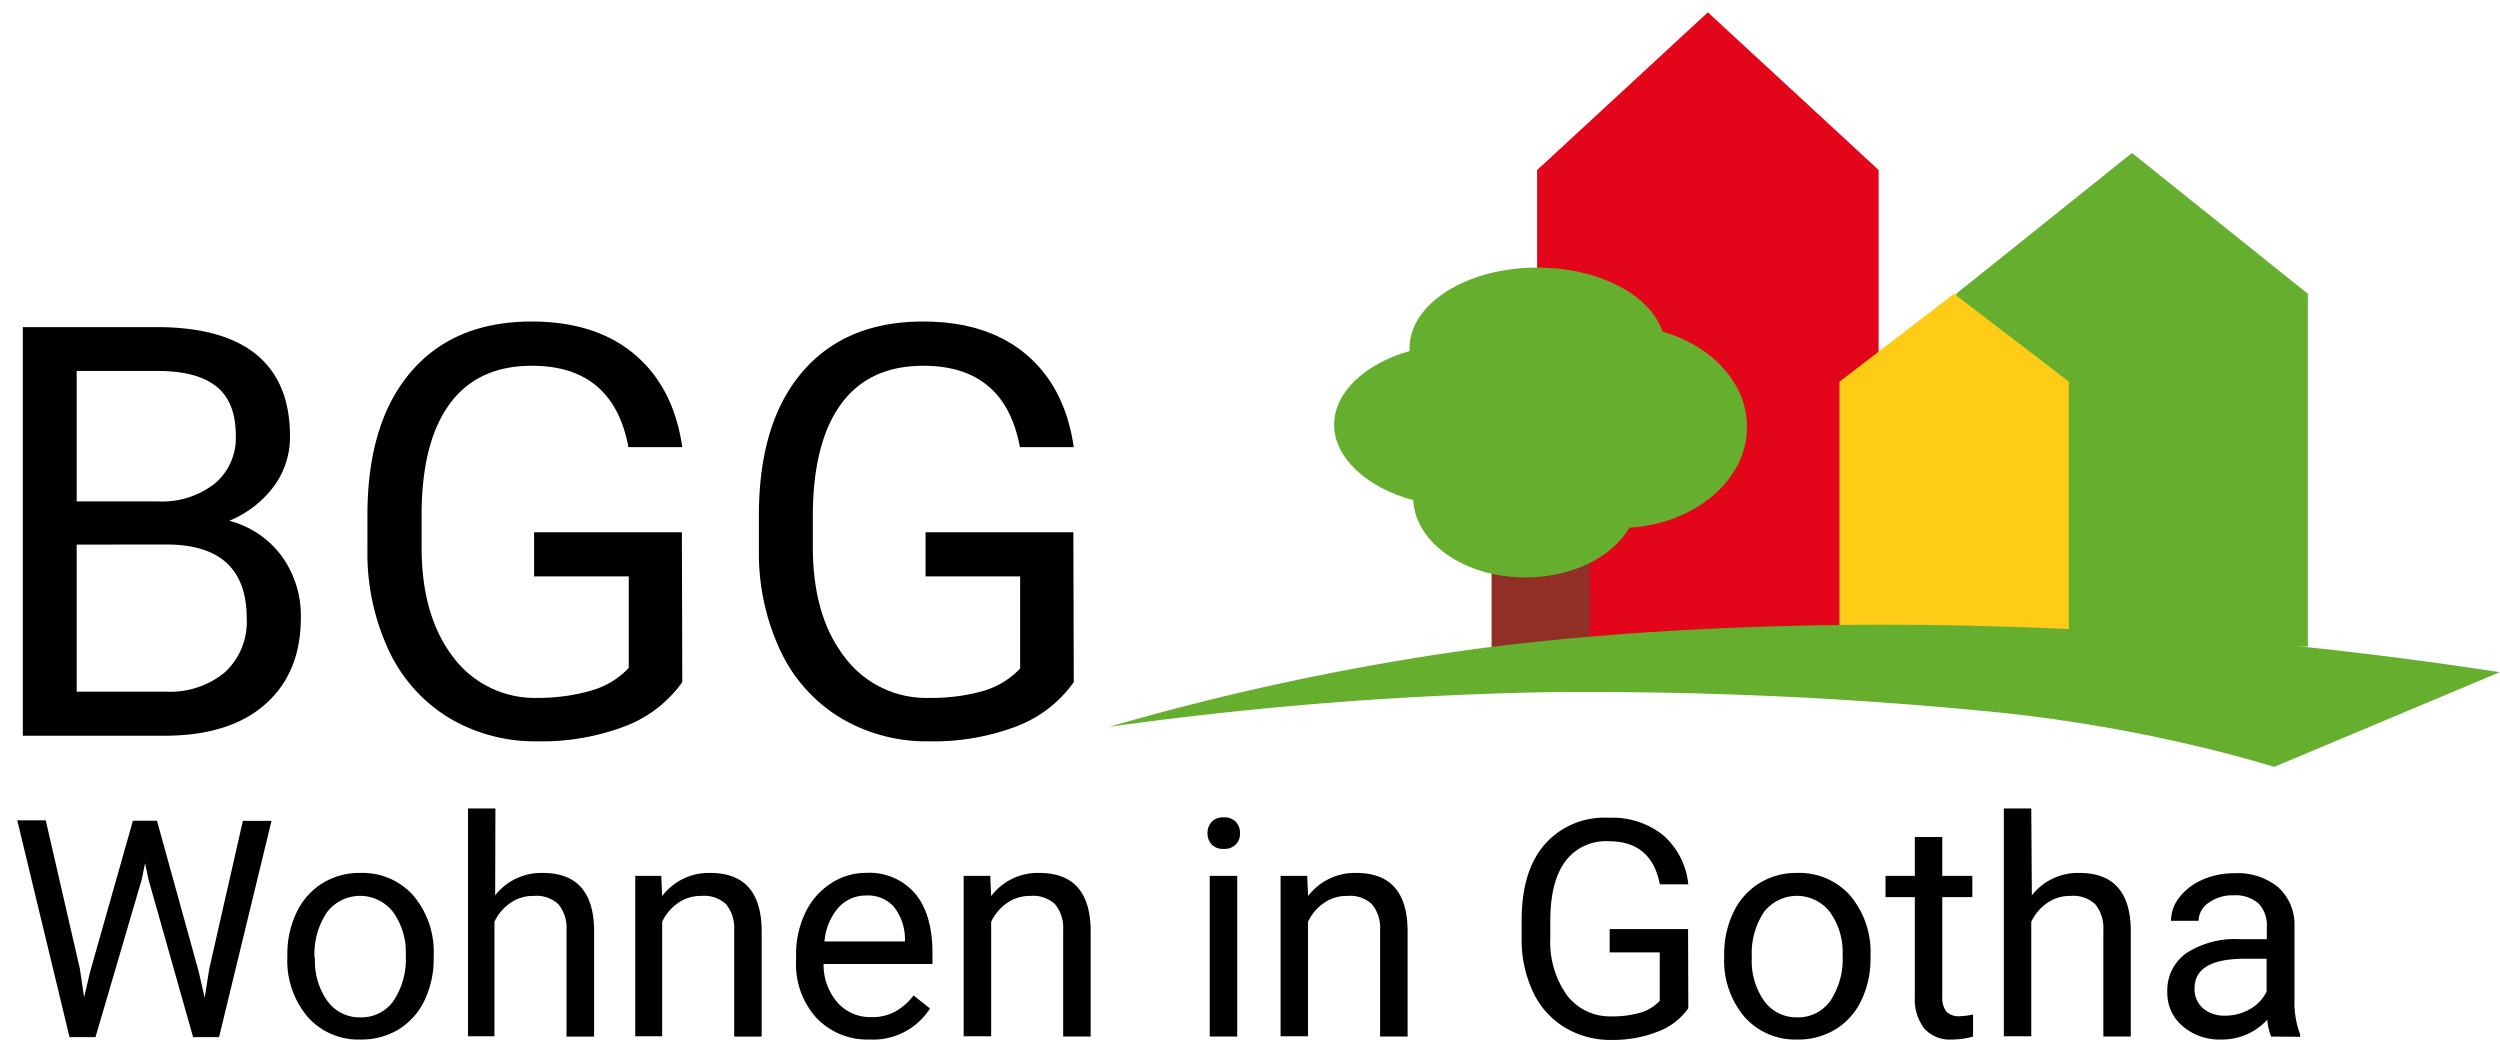<svg id="Ebene_1" data-name="Ebene 1" xmlns="http://www.w3.org/2000/svg" viewBox="0 0 304.49 128.03"><defs><style>.cls-1{fill:#e3051a;}.cls-2{fill:#66af2e;}.cls-3{fill:#fecc16;}.cls-4{fill:#912e25;}</style></defs><polygon class="cls-1" points="228.81 20.71 228.81 20.71 228.81 20.71 228.24 20.18 218.42 11.11 208.01 1.5 197.61 11.11 187.79 20.18 187.78 20.18 187.21 20.71 187.21 20.71 187.21 20.71 187.21 78.94 228.81 78.94 228.81 20.71 228.82 20.71 228.81 20.71"/><polygon class="cls-2" points="281.09 35.78 281.09 35.77 281.09 35.77 280.5 35.31 270.38 27.21 259.67 18.63 248.96 27.21 238.85 35.3 238.84 35.31 238.25 35.78 238.25 35.78 238.25 35.78 238.25 78.75 281.09 78.75 281.09 35.78 281.1 35.78 281.09 35.78"/><polygon class="cls-3" points="251.97 46.48 251.97 46.48 251.97 46.48 251.59 46.19 244.99 41.13 238 35.78 231.02 41.13 224.43 46.19 224.42 46.19 224.04 46.48 224.04 46.48 224.04 46.48 224.04 78.94 251.97 78.94 251.97 46.48 251.97 46.48 251.97 46.48"/><rect class="cls-4" x="181.67" y="67.01" width="11.97" height="11.97"/><path class="cls-2" d="M212.78,52c0-5.35-4.3-9.89-10.3-11.61-1.46-4.45-7.73-7.8-15.24-7.8-8.59,0-15.56,4.39-15.56,9.8,0,.12,0,.24,0,.36-5.41,1.55-9.19,5-9.19,9s4,7.67,9.63,9.16c.28,5.23,6.28,9.42,13.67,9.42,5.71,0,10.61-2.5,12.66-6.06C206.48,63.77,212.78,58.47,212.78,52Z"/><path class="cls-2" d="M135.11,88.52a314.28,314.28,0,0,1,40.35-8.87c5-.76,23-3.36,51-3.55a493.15,493.15,0,0,1,78,5.77L277,93.4c-2.33-.7-5.77-1.67-10-2.66a190.52,190.52,0,0,0-26.16-4.22,503.4,503.4,0,0,0-52.76-2.21A448.81,448.81,0,0,0,135.11,88.52Z"/><path d="M2.78,89.61V39.84H19.05q8.1,0,12.18,3.35t4.09,9.92a10.14,10.14,0,0,1-2,6.17,12.9,12.9,0,0,1-5.4,4.15,11.53,11.53,0,0,1,6.38,4.29,12.31,12.31,0,0,1,2.34,7.53q0,6.7-4.34,10.53T20,89.61ZM9.34,61.07h9.91a10.39,10.39,0,0,0,6.89-2.16,7.24,7.24,0,0,0,2.58-5.86q0-4.11-2.39-6t-7.28-1.87H9.34Zm0,5.26V84.24H20.17a10.43,10.43,0,0,0,7.23-2.37,8.35,8.35,0,0,0,2.65-6.55q0-9-9.77-9Z"/><path d="M83.1,83.08A15.18,15.18,0,0,1,76,88.5,28.42,28.42,0,0,1,65.5,90.29a20.45,20.45,0,0,1-10.8-2.85,19,19,0,0,1-7.3-8.12,27.94,27.94,0,0,1-2.65-12.2V62.78q0-11.25,5.25-17.43t14.74-6.19q7.8,0,12.55,4t5.81,11.3H76.54q-1.85-9.91-11.76-9.91-6.6,0-10,4.63T51.35,62.59v4.07Q51.35,75,55.17,80a12.42,12.42,0,0,0,10.36,5A23.1,23.1,0,0,0,72,84.11a10.06,10.06,0,0,0,4.58-2.76V70.2H65.05V64.83h18Z"/><path d="M130.78,83.08a15.18,15.18,0,0,1-7.06,5.42,28.42,28.42,0,0,1-10.54,1.79,20.45,20.45,0,0,1-10.8-2.85,19,19,0,0,1-7.3-8.12,27.94,27.94,0,0,1-2.65-12.2V62.78q0-11.25,5.25-17.43t14.74-6.19q7.8,0,12.55,4t5.81,11.3h-6.56q-1.84-9.91-11.76-9.91-6.6,0-10,4.63T99,62.59v4.07Q99,75,102.85,80a12.42,12.42,0,0,0,10.36,5,23.05,23.05,0,0,0,6.46-.82,10.06,10.06,0,0,0,4.58-2.76V70.2H112.73V64.83h18Z"/><path d="M9.73,118l.51,3.47.74-3.13,5.21-18.38h2.93l5.08,18.38.73,3.19.56-3.55,4.09-18h3.49l-6.39,26.34H23.52l-5.43-19.19-.42-2-.41,2-5.63,19.19H8.47L2.1,99.91H5.57Z"/><path d="M35,116.29a11.63,11.63,0,0,1,1.13-5.18,8.36,8.36,0,0,1,3.15-3.54,8.49,8.49,0,0,1,4.6-1.25,8.27,8.27,0,0,1,6.47,2.76,10.65,10.65,0,0,1,2.47,7.37v.23a11.64,11.64,0,0,1-1.1,5.13,8.3,8.3,0,0,1-3.13,3.54,8.66,8.66,0,0,1-4.67,1.26,8.23,8.23,0,0,1-6.45-2.76A10.59,10.59,0,0,1,35,116.52Zm3.36.39a8.42,8.42,0,0,0,1.51,5.23,4.83,4.83,0,0,0,4,2,4.78,4.78,0,0,0,4.05-2,9.13,9.13,0,0,0,1.5-5.59,8.35,8.35,0,0,0-1.53-5.22,5.08,5.08,0,0,0-8.06,0A9.1,9.1,0,0,0,38.31,116.68Z"/><path d="M60.31,109.05a7.12,7.12,0,0,1,5.79-2.73q6.21,0,6.26,7v12.93H69v-13a4.52,4.52,0,0,0-1-3.13,3.91,3.91,0,0,0-3-1,4.82,4.82,0,0,0-2.86.87,5.79,5.79,0,0,0-1.92,2.28v13.94H57V98.47h3.34Z"/><path d="M80.54,106.68l.11,2.46a7.11,7.11,0,0,1,5.86-2.82q6.19,0,6.26,7v12.93H89.42v-13a4.52,4.52,0,0,0-1-3.13,3.9,3.9,0,0,0-3-1,4.79,4.79,0,0,0-2.85.87,5.71,5.71,0,0,0-1.92,2.28v13.94H77.37V106.68Z"/><path d="M105.94,126.61A8.55,8.55,0,0,1,99.46,124a9.71,9.71,0,0,1-2.5-7v-.62a11.65,11.65,0,0,1,1.12-5.2,8.63,8.63,0,0,1,3.11-3.58,7.81,7.81,0,0,1,4.33-1.29,7.34,7.34,0,0,1,5.93,2.51q2.11,2.52,2.12,7.2v1.39H100.31A7,7,0,0,0,102,122.1a5.31,5.31,0,0,0,4.12,1.78,5.85,5.85,0,0,0,3-.72,7.39,7.39,0,0,0,2.15-1.92l2,1.59A8.22,8.22,0,0,1,105.94,126.61Zm-.42-17.54a4.46,4.46,0,0,0-3.4,1.47,7.15,7.15,0,0,0-1.7,4.13h9.8v-.25a6.32,6.32,0,0,0-1.37-4A4.22,4.22,0,0,0,105.52,109.07Z"/><path d="M120.61,106.68l.11,2.46a7.11,7.11,0,0,1,5.86-2.82q6.2,0,6.26,7v12.93h-3.35v-13a4.52,4.52,0,0,0-1-3.13,3.9,3.9,0,0,0-3-1,4.81,4.81,0,0,0-2.85.87,5.79,5.79,0,0,0-1.92,2.28v13.94h-3.35V106.68Z"/><path d="M147.07,101.49a2,2,0,0,1,.5-1.38,1.87,1.87,0,0,1,1.47-.56,1.92,1.92,0,0,1,1.49.56,2,2,0,0,1,.5,1.38,1.88,1.88,0,0,1-.5,1.35,1.91,1.91,0,0,1-1.49.55,1.87,1.87,0,0,1-1.47-.55A1.93,1.93,0,0,1,147.07,101.49Zm3.62,24.76h-3.35V106.68h3.35Z"/><path d="M159.21,106.68l.11,2.46a7.14,7.14,0,0,1,5.86-2.82q6.21,0,6.26,7v12.93h-3.35v-13a4.52,4.52,0,0,0-1-3.13,3.91,3.91,0,0,0-3-1,4.82,4.82,0,0,0-2.86.87,5.79,5.79,0,0,0-1.92,2.28v13.94h-3.34V106.68Z"/><path d="M205.63,122.8a8,8,0,0,1-3.74,2.86,14.89,14.89,0,0,1-5.58,1,10.78,10.78,0,0,1-5.71-1.51,10,10,0,0,1-3.86-4.29,14.8,14.8,0,0,1-1.41-6.46v-2.3q0-6,2.78-9.22a9.65,9.65,0,0,1,7.81-3.28,9.93,9.93,0,0,1,6.63,2.11,9.15,9.15,0,0,1,3.08,6h-3.47q-1-5.25-6.23-5.25a6.15,6.15,0,0,0-5.29,2.46c-1.2,1.63-1.8,4-1.82,7.1v2.16a11.25,11.25,0,0,0,2,7,6.57,6.57,0,0,0,5.48,2.61,12.1,12.1,0,0,0,3.42-.43,5.27,5.27,0,0,0,2.43-1.46V116h-6.1v-2.84h9.55Z"/><path d="M210,116.29a11.63,11.63,0,0,1,1.13-5.18,8.36,8.36,0,0,1,3.15-3.54,8.49,8.49,0,0,1,4.6-1.25,8.27,8.27,0,0,1,6.47,2.76,10.69,10.69,0,0,1,2.47,7.37v.23a11.64,11.64,0,0,1-1.1,5.13,8.3,8.3,0,0,1-3.13,3.54,8.66,8.66,0,0,1-4.67,1.26,8.23,8.23,0,0,1-6.45-2.76,10.59,10.59,0,0,1-2.47-7.33Zm3.36.39a8.42,8.42,0,0,0,1.51,5.23,4.83,4.83,0,0,0,4.05,2,4.78,4.78,0,0,0,4-2,9.13,9.13,0,0,0,1.5-5.59,8.35,8.35,0,0,0-1.53-5.22,5.08,5.08,0,0,0-8.06,0A9.1,9.1,0,0,0,213.37,116.68Z"/><path d="M236.56,101.94v4.74h3.66v2.59h-3.66v12.15a2.77,2.77,0,0,0,.49,1.77,2.07,2.07,0,0,0,1.67.58,8.45,8.45,0,0,0,1.59-.21v2.69a9.37,9.37,0,0,1-2.57.36,4.18,4.18,0,0,1-3.38-1.35,5.85,5.85,0,0,1-1.14-3.86V109.27h-3.57v-2.59h3.57v-4.74Z"/><path d="M247.47,109.05a7.14,7.14,0,0,1,5.79-2.73q6.21,0,6.26,7v12.93h-3.34v-13a4.57,4.57,0,0,0-1-3.13,3.91,3.91,0,0,0-3-1,4.82,4.82,0,0,0-2.86.87,5.79,5.79,0,0,0-1.92,2.28v13.94h-3.34V98.47h3.34Z"/><path d="M276.62,126.25a6.72,6.72,0,0,1-.47-2.06,7.47,7.47,0,0,1-5.58,2.42,6.88,6.88,0,0,1-4.74-1.63,5.29,5.29,0,0,1-1.86-4.15,5.54,5.54,0,0,1,2.33-4.75,10.92,10.92,0,0,1,6.54-1.69h3.25v-1.54a3.78,3.78,0,0,0-1-2.8,4.23,4.23,0,0,0-3.09-1,4.82,4.82,0,0,0-3,.91,2.66,2.66,0,0,0-1.22,2.19h-3.36a4.63,4.63,0,0,1,1-2.83,7.07,7.07,0,0,1,2.82-2.17,9.5,9.5,0,0,1,3.92-.79,7.74,7.74,0,0,1,5.3,1.69,6.11,6.11,0,0,1,2,4.66v9a11,11,0,0,0,.69,4.28v.29Zm-5.56-2.55a5.92,5.92,0,0,0,3-.81,4.89,4.89,0,0,0,2-2.12v-4h-2.62q-6.15,0-6.15,3.6a3.07,3.07,0,0,0,1.05,2.46A4,4,0,0,0,271.06,123.7Z"/></svg>